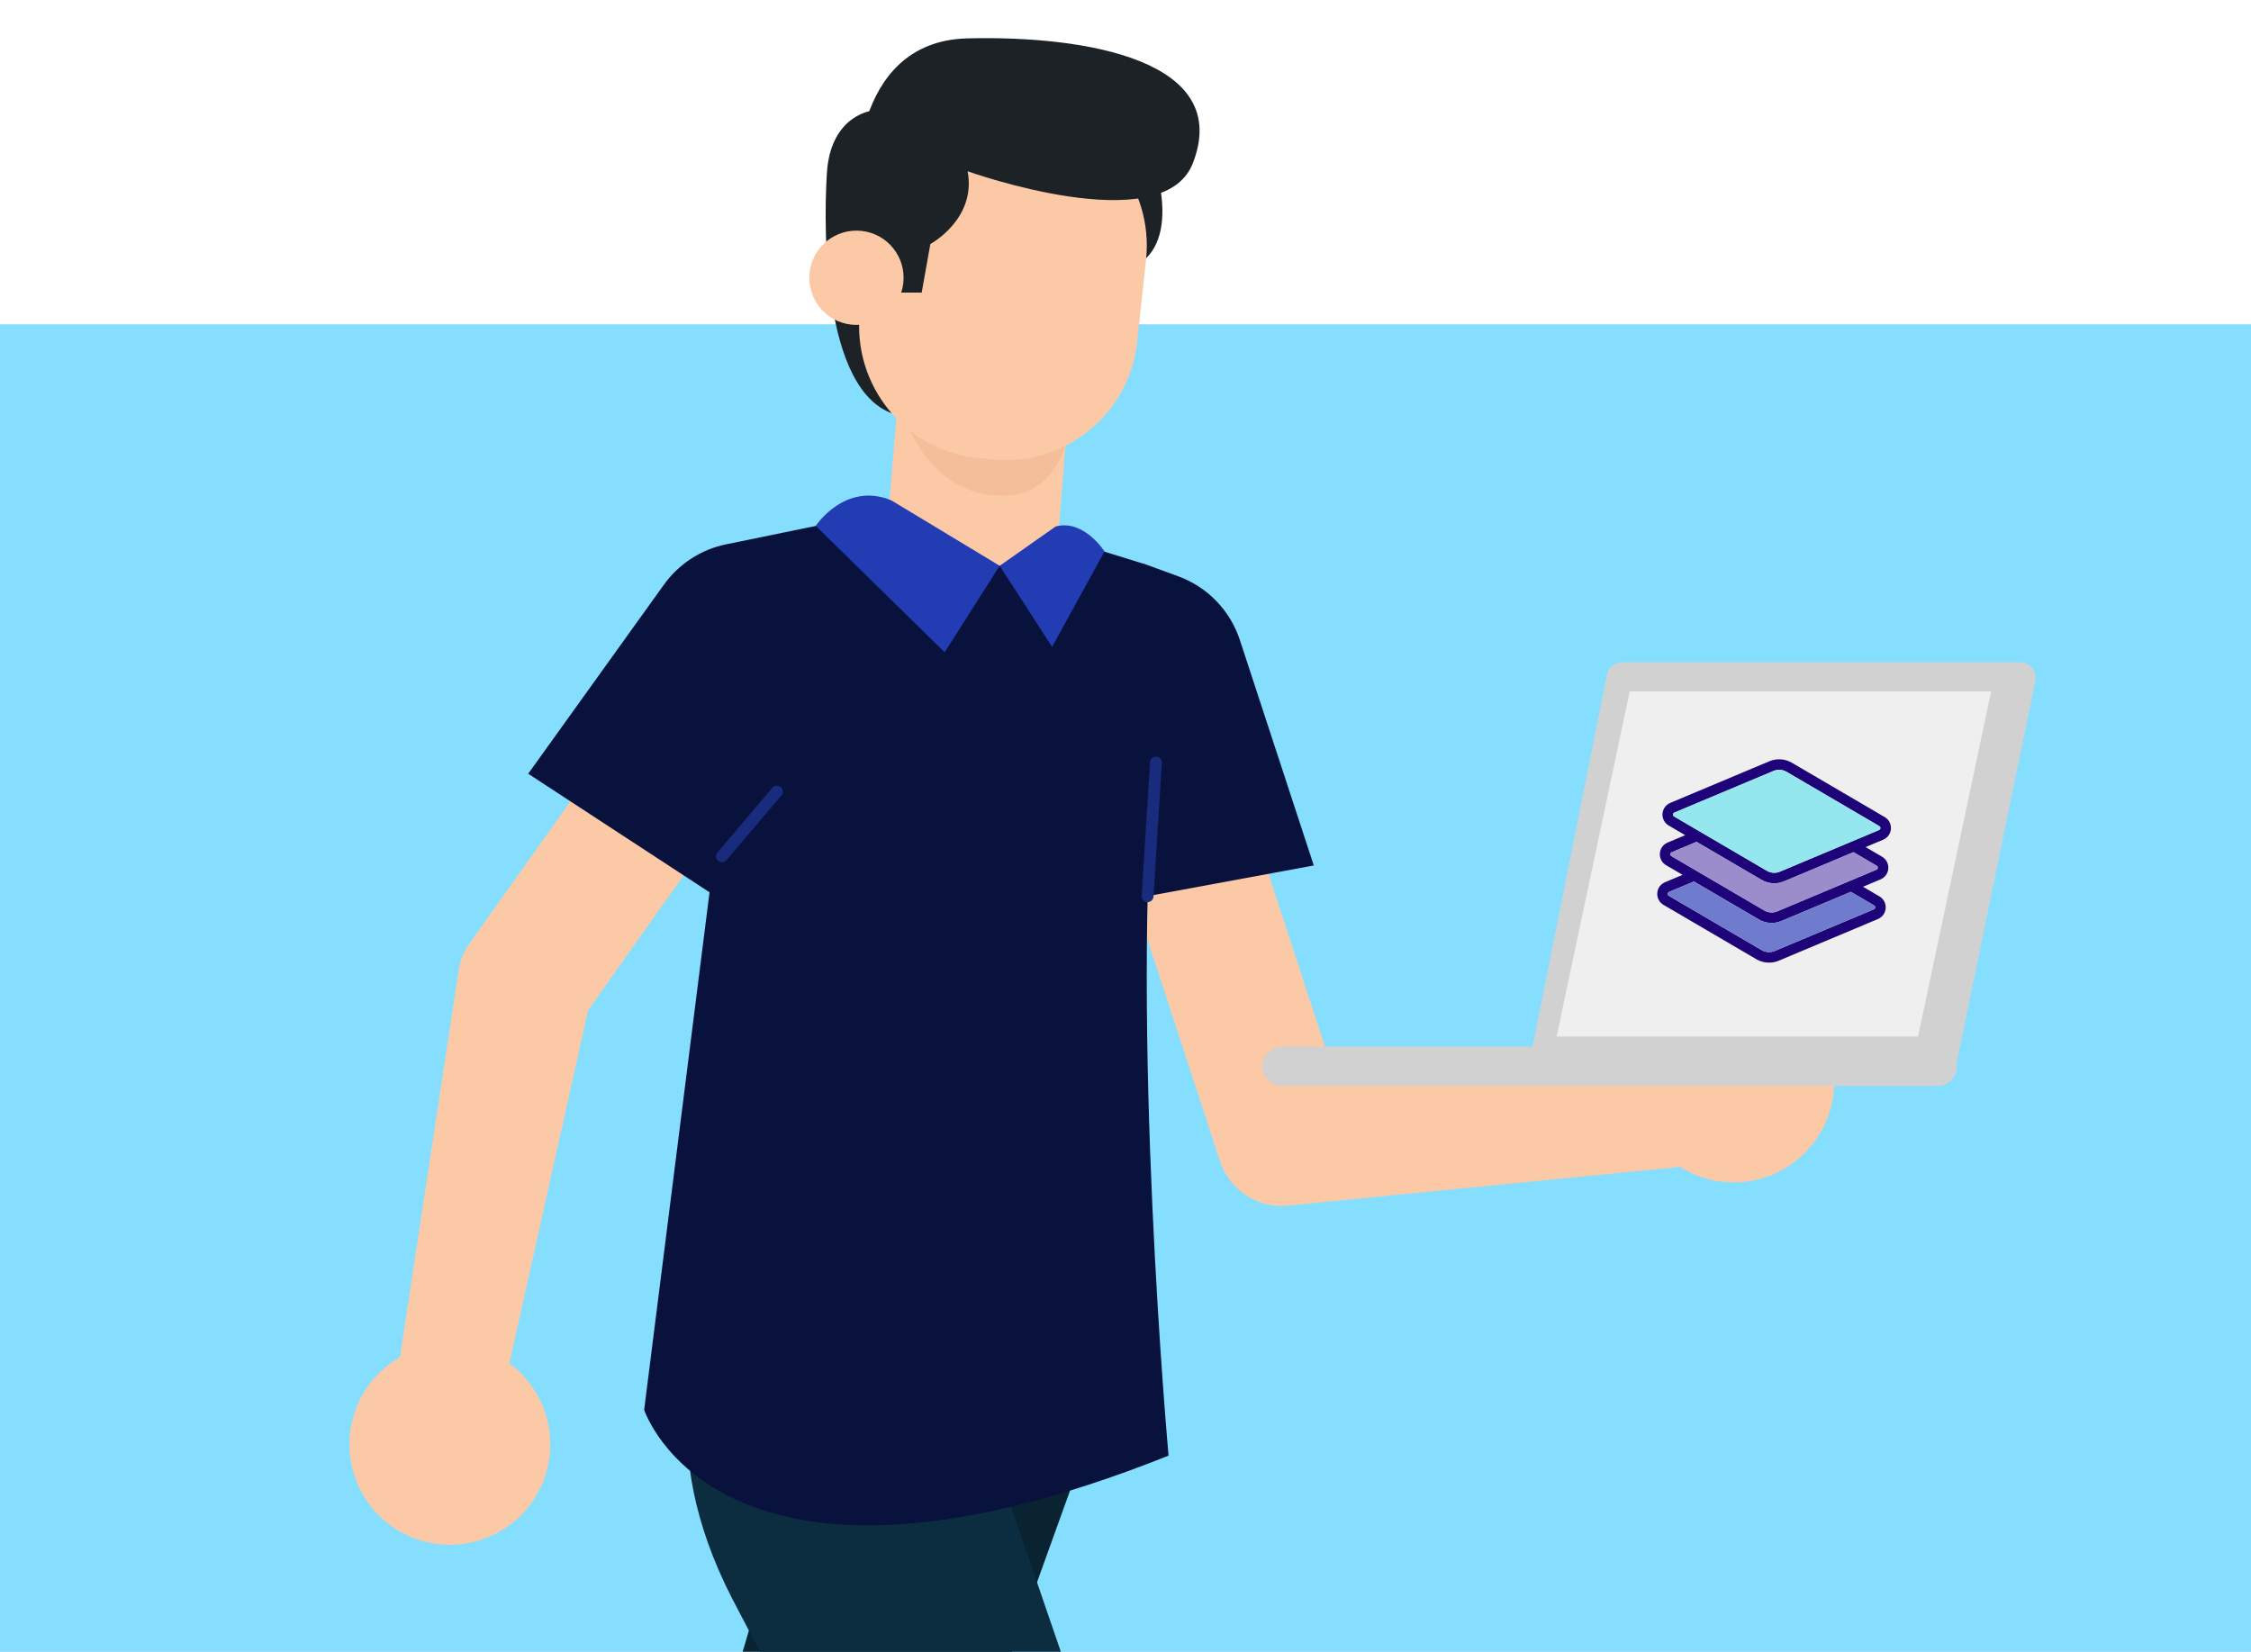 <svg width="590" height="433" viewBox="0 0 590 433" fill="none" xmlns="http://www.w3.org/2000/svg">
<rect x="0" y="0" width="590" height="433" fill="#808080" stroke="none"/>
<g clip-path="url(#clip0_323_803)">
<rect width="590" height="433" fill="white"/>
<rect y="85" width="590" height="348" fill="#86DEFF"/>
<g clip-path="url(#clip1_323_803)">
<path d="M228.97 28.944C228.97 28.944 217.695 29.834 216.725 45.434C215.755 61.033 215.674 106.298 236.851 109.086C258.028 111.875 242.792 34.724 242.792 34.724L228.97 28.944Z" fill="#1C2226"/>
<path d="M302.522 42.9C302.522 42.9 311.09 66.785 293.995 71.15C276.859 75.514 280.052 40.879 280.052 40.879L302.522 42.9Z" fill="#1C2226"/>
<path d="M205.122 192.937L152.138 267.623L155.089 260.632L130.638 370.236L103.398 365.144L120.251 254.125C120.615 251.7 121.545 249.518 122.838 247.659L123.202 247.133L176.185 172.447L205.122 192.937Z" fill="#FCC9A7"/>
<path d="M110.353 403.841C96.41 399.679 88.529 384.968 92.692 371.065C96.855 357.122 111.566 349.241 125.468 353.404C139.411 357.567 147.292 372.278 143.129 386.18C138.967 400.083 124.296 408.004 110.353 403.841Z" fill="#FCC9A7"/>
<path d="M319.823 190.381L353.326 292.792L335.341 280.586L444.461 277.636L446.199 305.32L337.565 316.03C329.482 316.838 322.207 311.827 319.782 304.431L319.58 303.825L286.076 201.414L319.823 190.381Z" fill="#FCC9A7"/>
<path d="M295.331 349.513L223.555 548.636L121.953 717.003L76.648 694.614L166.975 526.772L216.523 358.89L295.331 349.513Z" fill="#092330"/>
<path d="M184.43 352.455C184.43 352.455 170.851 378.118 191.947 419.14L257.459 544.142L307.371 733.606L356.96 716.308L309.513 524.703L258.227 375.208L295.368 349.545L184.43 352.455Z" fill="#0C2C40"/>
<path d="M246.228 131.212L190.336 142.69C183.748 144.023 177.928 147.822 174.008 153.278L138.443 202.827L185.971 233.905L168.835 369.577C168.835 369.577 188.193 428.824 306.284 381.58C306.284 381.58 296.1 269.147 302.93 195.916L299.454 147.701L246.228 131.212Z" fill="#09123D"/>
<path d="M299.493 147.662L308.788 151.057C316.467 153.845 322.448 160.029 324.994 167.829L344.353 226.874L287.449 237.382L299.493 147.662Z" fill="#09123D"/>
<path d="M480.753 283.596C480.753 298.145 468.952 309.946 454.404 309.946C439.854 309.946 428.094 298.145 428.094 283.596C428.094 269.047 439.895 257.286 454.404 257.286C468.952 257.286 480.753 269.047 480.753 283.596Z" fill="#FCC9A7"/>
<path d="M262.031 148.311L255.686 151.827C243.359 150.817 231.76 148.19 232.77 135.863L235.721 99.733L280.379 103.41L277.429 139.541C276.418 151.867 274.357 149.321 262.031 148.311Z" fill="#FCC9A7"/>
<path d="M235.115 104.097C235.115 104.097 241.258 130.852 263.729 129.922C283.37 129.074 281.511 99.733 281.511 99.733L235.115 104.097Z" fill="#F4BE9A"/>
<path d="M259.89 120.421L256.091 120.017C237.097 117.956 223.356 100.901 225.377 81.866L227.72 60.204C229.782 41.209 246.837 27.468 265.872 29.489L269.671 29.893C288.666 31.954 302.407 49.009 300.386 68.044L298.042 89.706C295.981 108.701 278.926 122.442 259.89 120.421Z" fill="#FCC9A7"/>
<path d="M189.248 224.468L203.636 207.494" stroke="#192B7D" stroke-width="3.109" stroke-miterlimit="10" stroke-linecap="round" stroke-linejoin="round"/>
<path d="M300.791 234.925L302.973 199.885" stroke="#192B7D" stroke-width="3.109" stroke-miterlimit="10" stroke-linecap="round" stroke-linejoin="round"/>
<path d="M262.025 148.317L233.654 131.182C221.53 126.13 213.811 137.85 213.811 137.85L247.597 170.99L262.025 148.317Z" fill="#223CB4"/>
<path d="M262.023 148.32L275.764 169.578L289.505 144.562C289.505 144.562 284.09 136.034 276.694 138.015L262.023 148.32Z" fill="#223CB4"/>
<path d="M336.068 284.682H507.789C510.658 284.682 512.962 282.378 512.962 279.509C512.962 276.64 510.658 274.336 507.789 274.336H336.068C333.198 274.336 330.895 276.64 330.895 279.509C330.895 282.338 333.198 284.682 336.068 284.682Z" fill="#D1D1D1"/>
<path d="M512.962 278.168L533.493 178.425C534.018 175.96 532.119 173.616 529.573 173.616H425.101C423.202 173.616 421.545 174.949 421.181 176.849L400.934 278.208H512.962V278.168Z" fill="#D1D1D1"/>
<path d="M521.894 181.225L502.737 271.713H408.006L427.162 181.225H521.894Z" fill="#EFEFEF"/>
<path d="M229.983 76.701H241.582L243.846 63.971C243.846 63.971 255.97 57.464 253.626 44.895C253.626 44.895 304.669 63.203 312.631 42.834C323.139 15.958 285.028 9.29 253.626 10.058C222.224 10.785 224.487 50.876 224.487 50.876L229.983 76.701Z" fill="#1C2226"/>
<path d="M236.765 74.146C236.037 80.936 229.935 85.826 223.145 85.099C216.355 84.371 211.465 78.269 212.193 71.479C212.92 64.689 219.023 59.799 225.812 60.527C232.602 61.254 237.492 67.357 236.765 74.146Z" fill="#FCC9A7"/>
<path d="M493.982 214.184C495.077 214.825 495.705 216.009 495.622 217.274C495.538 218.54 494.76 219.632 493.591 220.123C493.59 220.123 493.59 220.123 493.59 220.123L488.985 222.058L493.296 224.582C494.391 225.222 495.019 226.407 494.935 227.673C494.852 228.937 494.074 230.029 492.905 230.52L488.299 232.455L492.609 234.979C493.703 235.618 494.331 236.802 494.249 238.067C494.166 239.333 493.387 240.426 492.219 240.917L466.222 251.838C465.274 252.237 464.25 252.401 463.242 252.334C462.235 252.268 461.243 251.971 460.354 251.452L436.019 237.207C434.924 236.567 434.296 235.381 434.38 234.115C434.465 232.85 435.243 231.758 436.411 231.268L441.016 229.334L436.706 226.81C435.61 226.17 434.982 224.985 435.066 223.72C435.149 222.454 435.928 221.363 437.096 220.872L441.702 218.937L437.392 216.413C436.297 215.773 435.669 214.588 435.752 213.322C435.836 212.057 436.614 210.966 437.783 210.475L463.779 199.553C465.677 198.757 467.871 198.9 469.648 199.939L493.982 214.184ZM492.869 217.094C492.878 216.962 492.853 216.719 492.588 216.564L468.255 202.32C467.738 202.019 467.162 201.847 466.577 201.809C465.993 201.77 465.399 201.865 464.847 202.097L438.852 213.017C438.57 213.136 438.513 213.373 438.504 213.505C438.496 213.636 438.521 213.878 438.786 214.034L463.119 228.277C464.151 228.88 465.425 228.964 466.527 228.501L492.521 217.581C492.804 217.461 492.861 217.224 492.869 217.094ZM492.183 227.491C492.192 227.359 492.166 227.116 491.902 226.961L485.807 223.393L467.595 231.044C466.646 231.443 465.622 231.606 464.615 231.54C463.608 231.473 462.615 231.177 461.726 230.658L444.678 220.678L438.165 223.414C437.884 223.533 437.827 223.77 437.818 223.902C437.81 224.033 437.835 224.275 438.1 224.431L462.433 238.674C463.464 239.277 464.739 239.361 465.84 238.898L491.836 227.978C492.117 227.858 492.174 227.621 492.183 227.491ZM491.497 237.887C491.506 237.756 491.48 237.512 491.217 237.359L485.12 233.79L466.908 241.441C465.96 241.84 464.936 242.003 463.929 241.937C462.921 241.87 461.929 241.574 461.04 241.055L443.992 231.075L437.479 233.811C437.198 233.929 437.141 234.167 437.132 234.298C437.123 234.429 437.149 234.672 437.413 234.828L461.747 249.071C462.778 249.674 464.052 249.759 465.154 249.295L491.15 238.375C491.431 238.255 491.488 238.017 491.497 237.887Z" fill="#1E0478"/>
<path d="M492.587 216.564C492.852 216.719 492.878 216.962 492.869 217.094C492.86 217.224 492.803 217.461 492.52 217.581L466.526 228.501C465.424 228.964 464.15 228.88 463.119 228.277L438.786 214.034C438.521 213.878 438.495 213.636 438.504 213.505C438.513 213.373 438.57 213.136 438.851 213.016L464.847 202.097C465.398 201.865 465.992 201.77 466.577 201.808C467.162 201.847 467.738 202.019 468.254 202.32L492.587 216.564Z" fill="#94E7EF"/>
<path d="M491.9 226.961C492.165 227.116 492.191 227.359 492.182 227.491C492.173 227.622 492.116 227.858 491.835 227.978L465.839 238.898C464.737 239.361 463.463 239.277 462.432 238.674L438.099 224.431C437.834 224.275 437.808 224.033 437.817 223.902C437.826 223.77 437.883 223.533 438.164 223.413L444.677 220.678L461.725 230.658C462.614 231.177 463.606 231.473 464.614 231.54C465.621 231.606 466.645 231.443 467.593 231.044L485.805 223.393L491.9 226.961Z" fill="#9B8CCC"/>
<path d="M491.216 237.359C491.48 237.512 491.505 237.756 491.496 237.887C491.488 238.017 491.431 238.255 491.149 238.375L465.154 249.295C464.052 249.758 462.777 249.674 461.746 249.071L437.413 234.828C437.148 234.672 437.123 234.429 437.131 234.298C437.14 234.167 437.197 233.929 437.479 233.811L443.991 231.075L461.04 241.055C461.929 241.574 462.921 241.87 463.928 241.937C464.936 242.003 465.959 241.84 466.908 241.441L485.12 233.79L491.216 237.359Z" fill="#6F7CCD"/>
</g>
</g>
<defs>
<clipPath id="clip0_323_803">
<rect width="590" height="433" fill="white"/>
</clipPath>
<clipPath id="clip1_323_803">
<rect width="476.891" height="780" fill="white" transform="translate(57 10)"/>
</clipPath>
</defs>
</svg>
